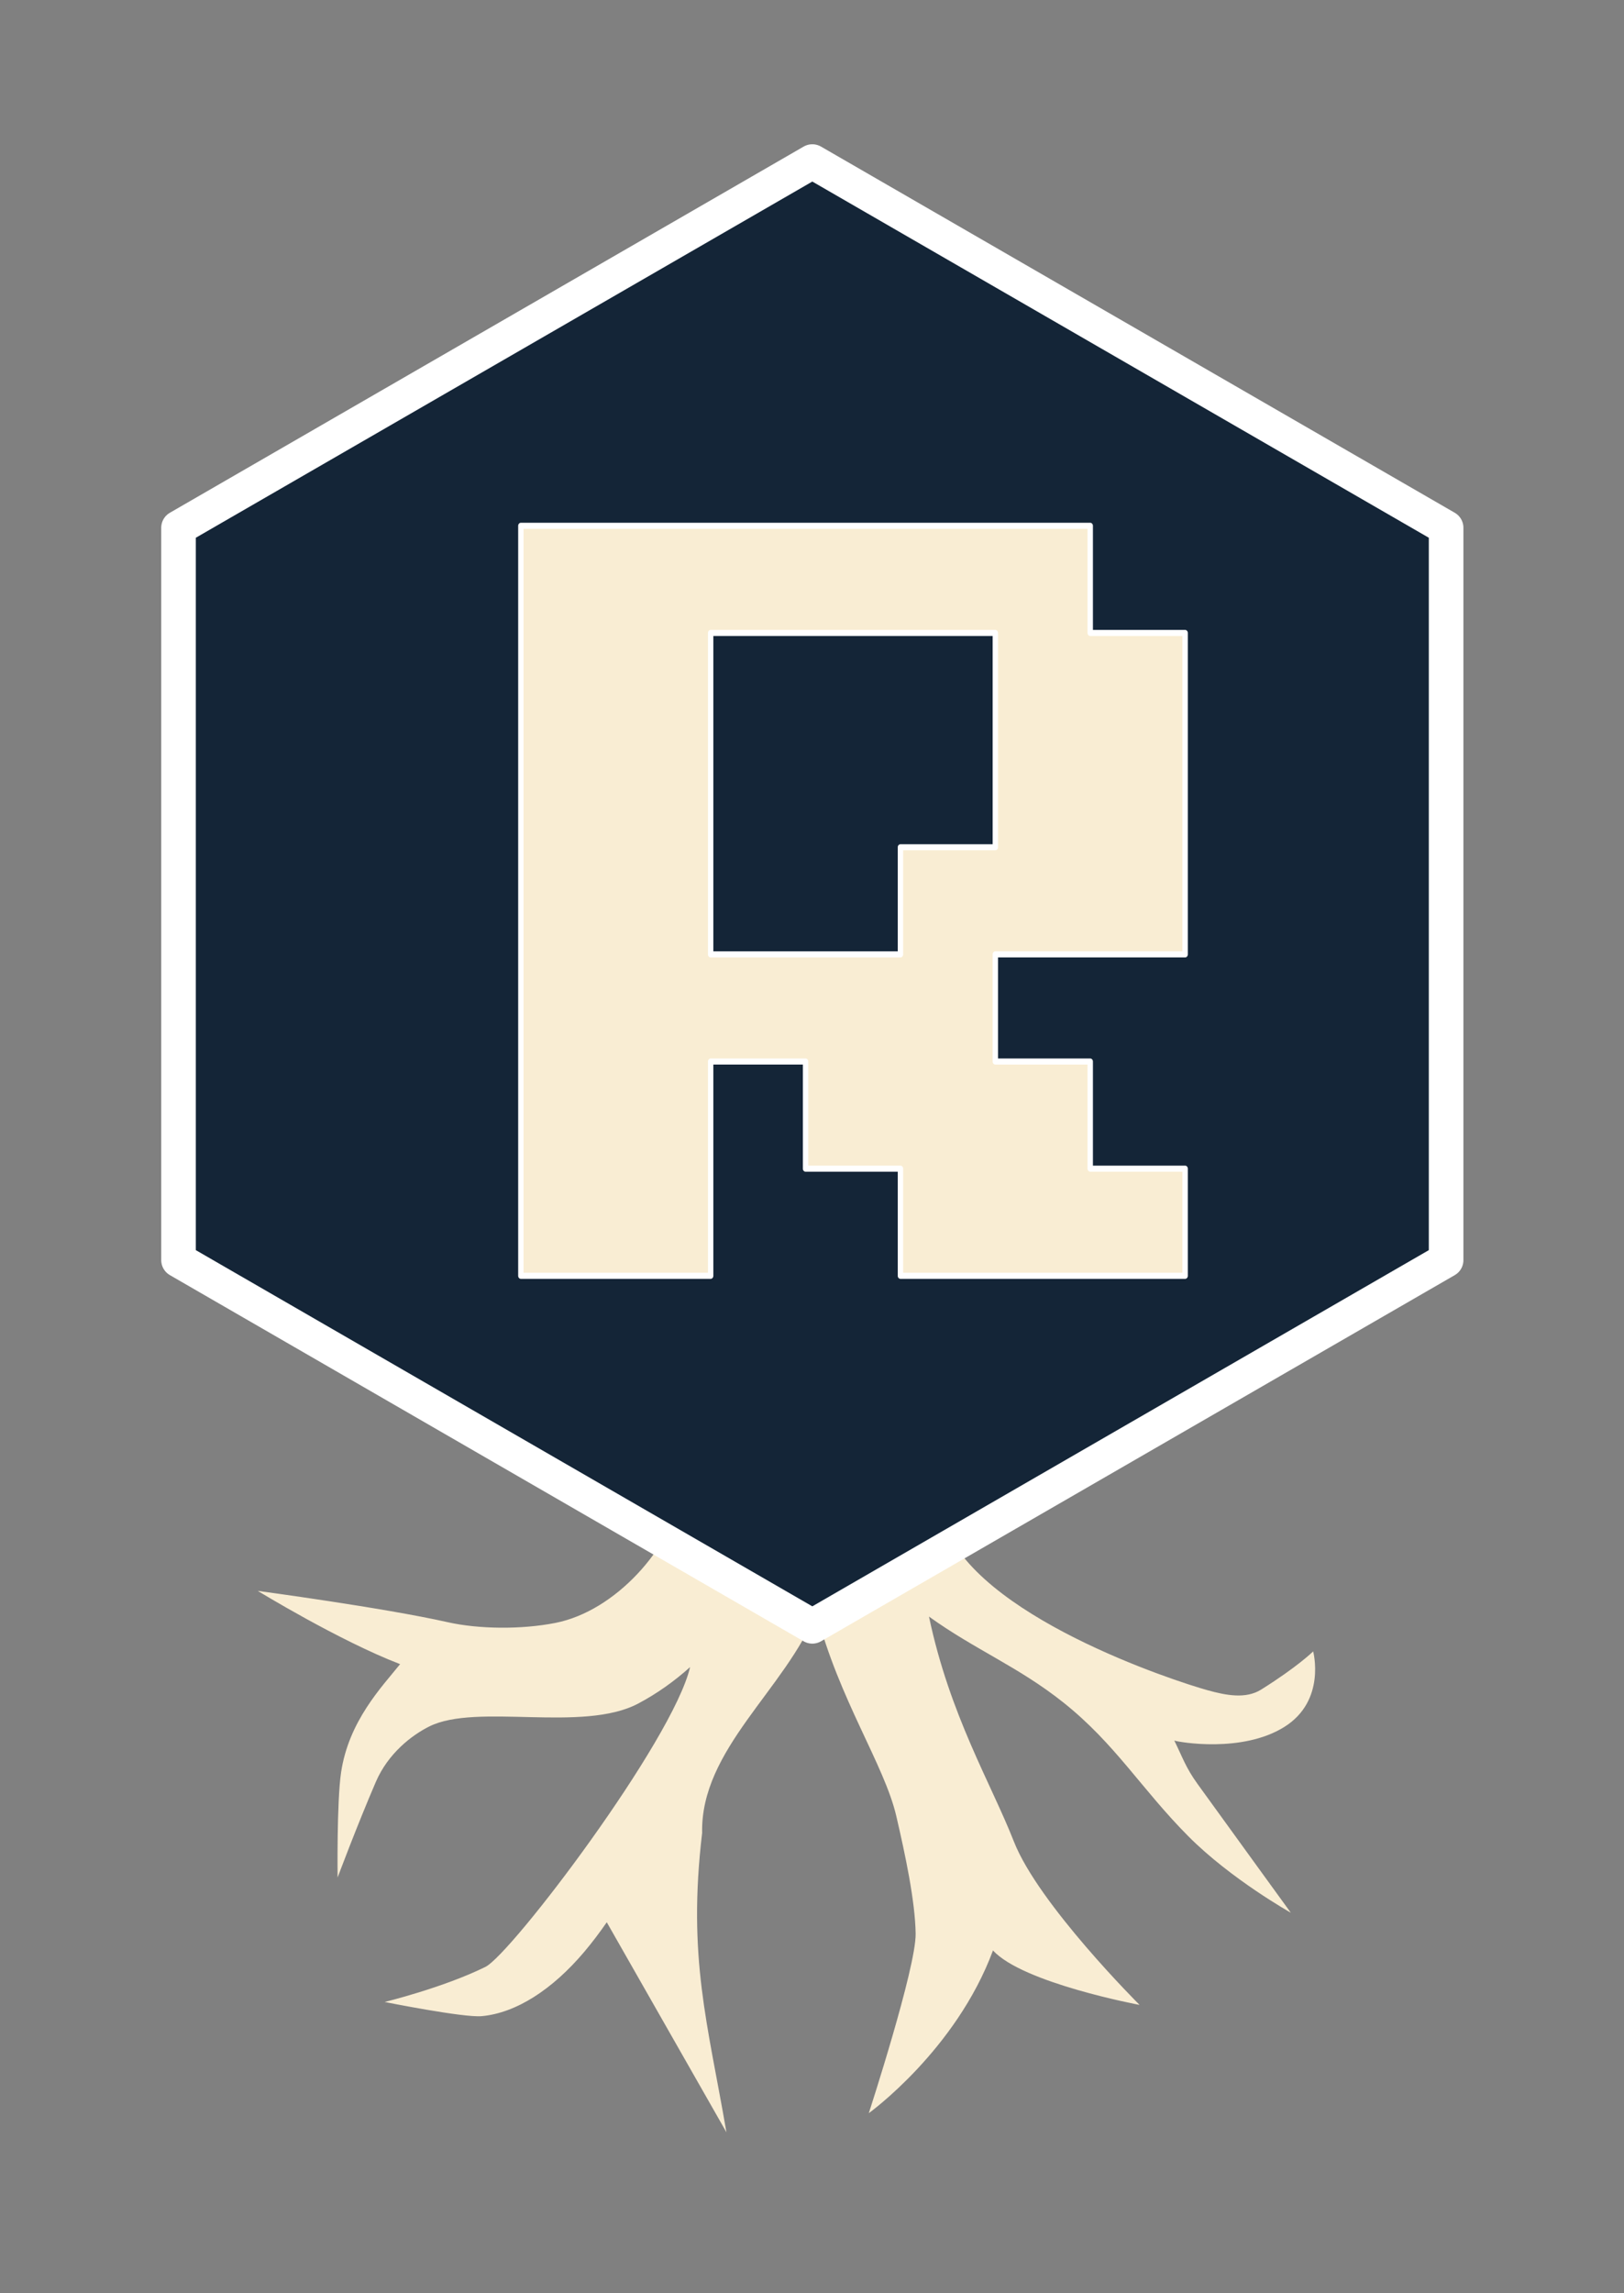 <?xml version="1.0" encoding="UTF-8" standalone="no"?>
<!DOCTYPE svg PUBLIC "-//W3C//DTD SVG 1.1//EN" "http://www.w3.org/Graphics/SVG/1.1/DTD/svg11.dtd">
<svg width="100%" height="100%" viewBox="0 0 282 398" version="1.1" xmlns="http://www.w3.org/2000/svg" xmlns:xlink="http://www.w3.org/1999/xlink" xml:space="preserve" xmlns:serif="http://www.serif.com/" style="fill-rule:evenodd;clip-rule:evenodd;stroke-linecap:round;stroke-linejoin:round;stroke-miterlimit:1.5;">
    <rect x="0" y="0" width="282" height="398" fill="#808080" stroke="none"/>
    <g transform="matrix(1,0,0,1,-6824,-708)">
        <g id="Artboard5" transform="matrix(0.709,0,0,1,1988.9,0)">
            <rect x="6824" y="708" width="398" height="398" style="fill:none;"/>
            <g transform="matrix(0.58,0,0,0.658,6638.85,717.212)">
                <g transform="matrix(1.466,0,0,0.84,-4666.53,-300.827)">
                    <path d="M3630.89,847.695C3622.03,871.903 3597.48,890.732 3598,917C3593.74,956.18 3599.61,976.797 3605,1011L3570.53,945.048C3568.41,948.383 3566.21,951.554 3563.94,954.472C3554.94,966.042 3544.52,973.545 3534.48,974.534C3529.26,975.047 3506.55,970.079 3506.55,970.079C3506.55,970.079 3523.35,965.626 3535.55,959.079C3543.04,955.065 3589.56,888.085 3594.53,864.927C3589.88,869.468 3584.91,873.298 3579.59,876.374C3563.61,885.599 3533.13,876.135 3519.43,883.554C3514.43,886.266 3507.57,891.955 3504,901C3498.51,914.906 3493,931 3493,931C3493,931 3492.73,907.307 3494,898C3496.21,881.858 3505.68,871.222 3511,864C3493.46,856.655 3470,841 3470,841C3470,841 3506.15,846.273 3524.72,850.832C3533.59,853.008 3545.89,853.177 3555.75,851.051C3573.05,847.32 3589.16,827.631 3592.5,809.426C3598.62,776.084 3609,719 3626,719C3643,719 3656.57,782.841 3667.5,819.232C3676.39,848.852 3734.11,869.334 3743.66,872.215C3748.94,873.805 3754.6,874.998 3759,872C3769.55,864.81 3774,860 3774,860C3774,860 3777.82,875.458 3765.69,883.722C3753.56,891.987 3735.41,888.508 3734,888C3736.44,893.386 3737.28,896.471 3740.73,901.671C3754.94,923.103 3767.56,942.049 3767.56,942.049C3767.56,942.049 3750.31,931.516 3738,918C3724.44,903.11 3717,889 3702,876C3689.02,864.754 3676.66,859.512 3663.34,849.064C3669.29,879.963 3681.26,901.514 3687.8,919.71C3694.88,939.401 3724,971 3724,971C3724,971 3690.29,964.135 3681.78,953.895C3671.12,985.259 3646,1005 3646,1005C3646,1005 3659.65,959.294 3659.5,948.625C3659.36,938.444 3656.52,923.867 3653.92,911.69C3650.48,895.587 3637.44,875.165 3630.89,847.695Z" style="fill:rgb(249,237,211);"/>
                </g>
                <g transform="matrix(1.675,0,0,1.047,-4506.85,-702.192)">
                    <path d="M3081.5,698L3241.28,790.25L3241.28,974.75L3081.5,1067L2921.72,974.75L2921.72,790.25L3081.5,698Z" style="fill:rgb(20,37,55);stroke:white;stroke-width:8.72px;"/>
                </g>
                <g transform="matrix(3.61,0,0,2.546,-12511.7,-1749.17)">
                    <path d="M3690.8,802.6L3679.7,802.6L3679.7,791.5L3668.6,791.5L3668.6,780.4L3690.8,780.4L3690.8,747.1L3679.7,747.1L3679.7,736L3613.1,736L3613.1,813.7L3635.3,813.7L3635.3,791.5L3646.4,791.5L3646.4,802.6L3657.5,802.6L3657.5,813.7L3690.8,813.7L3690.8,802.6ZM3657.5,769.3L3657.5,780.4L3635.3,780.4L3635.3,747.1L3668.6,747.1L3668.6,769.3L3657.5,769.3Z" style="fill:rgb(249,237,211);fill-rule:nonzero;stroke:white;stroke-width:0.63px;stroke-linecap:butt;stroke-miterlimit:2;"/>
                </g>
            </g>
        </g>
    </g>
</svg>
